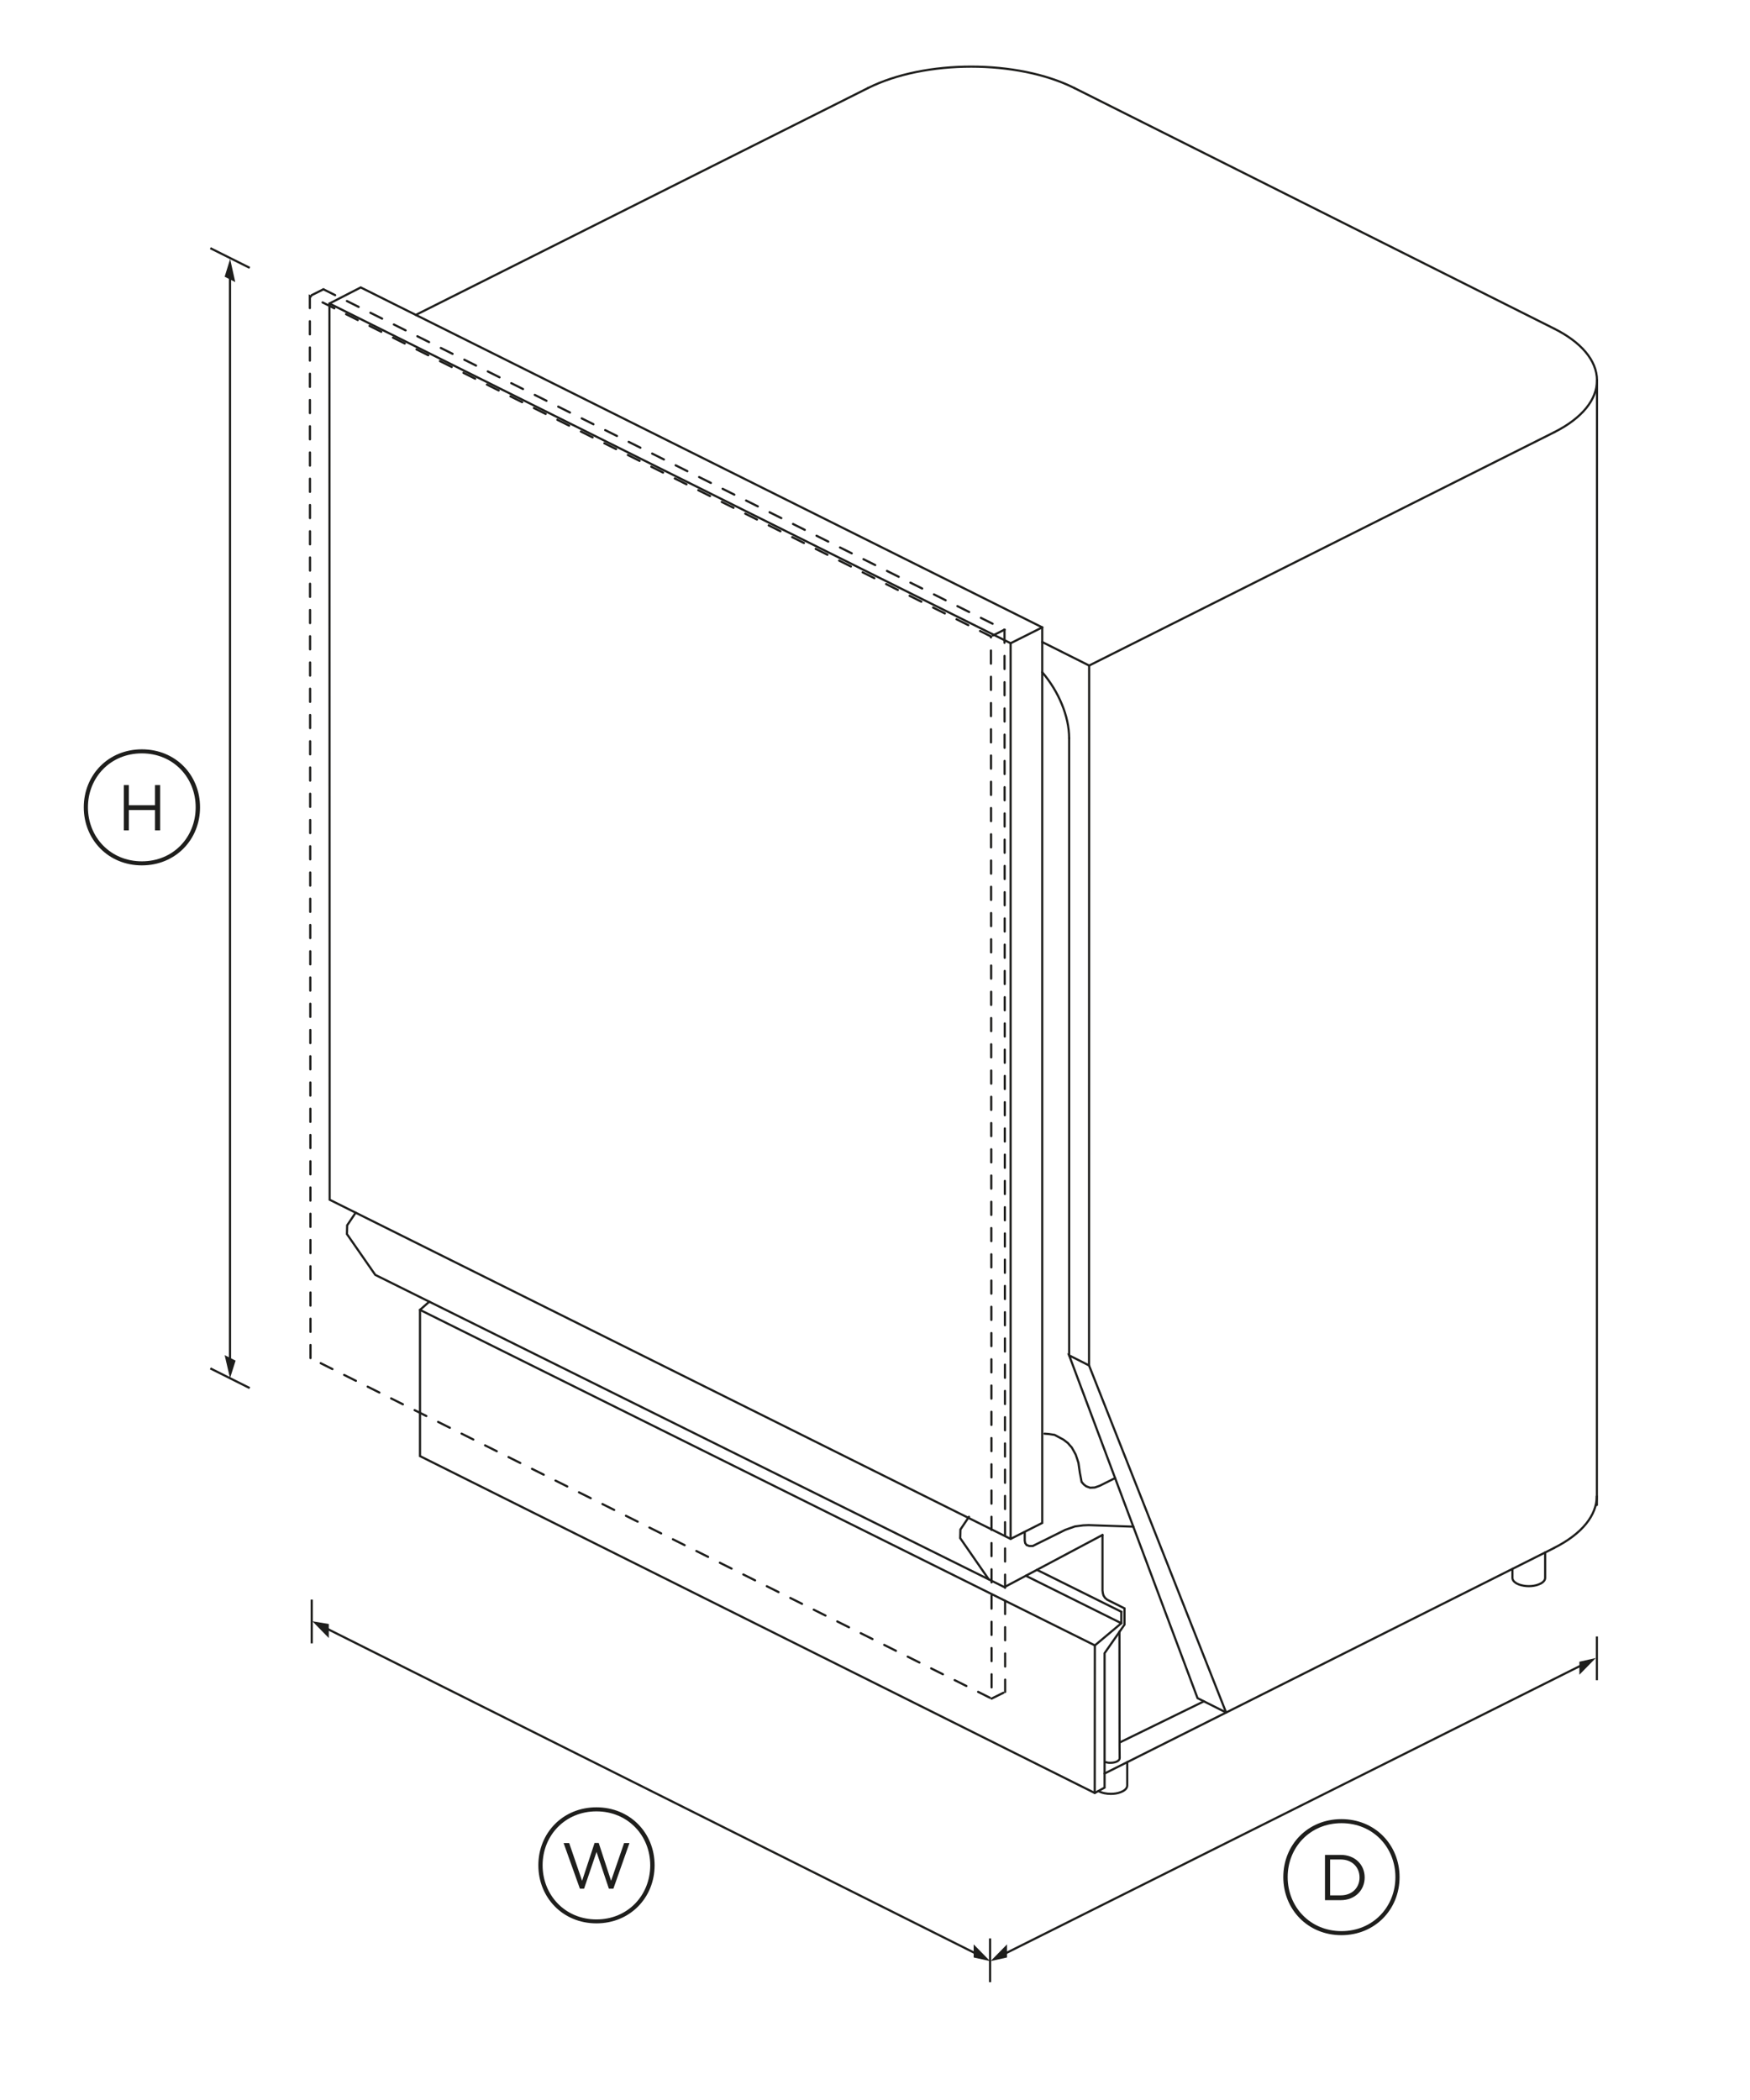<?xml version="1.0" encoding="utf-8"?>
<!-- Generator: Adobe Illustrator 24.0.2, SVG Export Plug-In . SVG Version: 6.00 Build 0)  -->
<svg version="1.1" xmlns="http://www.w3.org/2000/svg" xmlns:xlink="http://www.w3.org/1999/xlink" x="0px" y="0px"
	 viewBox="0 0 1600 1920" style="enable-background:new 0 0 1600 1920;" xml:space="preserve">
<style type="text/css">
	.st0{fill:none;stroke:#1E1E1C;stroke-width:1.984;}
	.st1{fill:none;stroke:#1E1E1C;stroke-width:1.984;stroke-linecap:round;}
	.st2{fill:#1E1E1C;}
	.st3{fill:none;stroke:#1E1E1C;stroke-width:2;stroke-linecap:round;stroke-dasharray:12,12;}
</style>
<g id="Standard_x0020_layer">
	<g>
		<path class="st0" d="M192.3,1251.1l36,18"/>
		<path class="st0" d="M192.3,226.9l36,18"/>
		<line class="st1" x1="210.3" y1="1255" x2="210.3" y2="244.4"/>
		<g>
			<g>
				<polygon class="st2" points="215.1,257.9 210.4,236.8 205.4,253 				"/>
			</g>
		</g>
		<g>
			<g>
				<polygon class="st2" points="205.4,1239 210.3,1260.1 215.4,1244 				"/>
			</g>
		</g>
		<path class="st2" d="M182.9,738.1c0,29.5-22.4,53.1-53.2,53.1c-30.7,0-53.1-23.6-53.1-53.1s22.4-53,53.1-53
			C160.6,685.1,182.9,708.6,182.9,738.1z M178.9,738.1c0-27.2-20.5-49.3-49.2-49.3s-49.3,22-49.3,49.3s20.6,49.4,49.3,49.4
			S178.9,765.5,178.9,738.1z M113.2,717.8h4.6v18.4h23.9v-18.4h4.7v41.4h-4.7v-18.6h-23.9v18.6h-4.6
			C113.2,759.2,113.2,717.8,113.2,717.8z"/>
		<line class="st1" x1="1449" y1="1521" x2="918" y2="1786.6"/>
		<line class="st0" x1="905.2" y1="1772.3" x2="905.2" y2="1812.3"/>
		<g>
			<g>
				<polygon class="st2" points="920.7,1777.7 905.7,1793 920.7,1789.7 				"/>
			</g>
		</g>
		<line class="st0" x1="1460" y1="1496.2" x2="1460" y2="1536.2"/>
		<g>
			<g>
				<polygon class="st2" points="1444,1531.2 1459,1515.9 1444,1519.3 				"/>
			</g>
		</g>
		<path class="st2" d="M1279.6,1716.2c0,29.5-22.4,53.1-53.2,53.1c-30.7,0-53.1-23.6-53.1-53.1s22.4-53,53.1-53
			C1257.2,1663.2,1279.6,1686.7,1279.6,1716.2z M1275.8,1716.2c0-27.2-20.5-49.3-49.3-49.3c-28.6,0-49.2,22-49.2,49.3
			s20.6,49.4,49.2,49.4C1255.2,1765.6,1275.8,1743.5,1275.8,1716.2z M1211.4,1695.9h14.4c13,0,21.9,8.9,21.9,20.6v0.1
			c0,11.6-8.9,20.7-21.9,20.7h-14.4V1695.9z M1216.1,1700.1v32.8h9.7c10.5,0,17.2-7.1,17.2-16.3v-0.1c0-9.2-6.7-16.4-17.2-16.4
			H1216.1z"/>
		<path class="st0" d="M291.8,1485.5l607.2,304"/>
		<line class="st0" x1="285" y1="1462.5" x2="285" y2="1502.5"/>
		<g>
			<g>
				<polygon class="st2" points="300.6,1497.6 285.6,1482.3 300.6,1484.8 				"/>
			</g>
		</g>
		<g>
			<g>
				<polygon class="st2" points="890.2,1777.7 905.2,1793 890.2,1789.7 				"/>
			</g>
		</g>
		<path class="st2" d="M598.5,1705.4c0,29.5-22.4,53.1-53.2,53.1c-30.7,0-53.1-23.6-53.1-53.1s22.4-53,53.1-53
			C576.1,1652.4,598.5,1675.9,598.5,1705.4z M594.5,1705.4c0-27.2-20.5-49.3-49.2-49.3c-28.6,0-49.2,22-49.2,49.3
			s20.6,49.5,49.2,49.5C574,1754.9,594.5,1732.8,594.5,1705.4z M515.3,1685.1h5.1l11.8,34.5l11.4-34.6h3.8l11.3,34.6l11.9-34.5h4.9
			l-14.7,41.7h-4.1l-11.3-33.6l-11.4,33.6h-3.8L515.3,1685.1z"/>
	</g>
</g>
<g id="Layer_2">
	<line class="st3" x1="295.7" y1="264.5" x2="283.3" y2="270.7"/>
	<line class="st3" x1="295.7" y1="264.5" x2="918.4" y2="575.7"/>
	<line class="st3" x1="918.4" y1="575.7" x2="919" y2="1546.9"/>
	<line class="st3" x1="906.6" y1="1553" x2="919" y2="1546.9"/>
	<polygon class="st3" points="283.9,1241.7 283.3,270.7 906,581.9 906.6,1553 	"/>
	<polyline class="st1" points="301.2,277.5 301.4,1096.9 924,1407 952.9,1392.4 952.9,573.6 	"/>
	<line class="st1" x1="995.8" y1="608.5" x2="952.9" y2="587"/>
	<line class="st3" x1="918.4" y1="575.7" x2="906" y2="581.9"/>
	<line class="st1" x1="793.6" y1="80.5" x2="380.2" y2="287.9"/>
	<line class="st1" x1="924" y1="588.1" x2="301.2" y2="277.5"/>
	<polyline class="st1" points="952.9,573.6 329.8,262.8 301.2,277.5 	"/>
	<line class="st1" x1="924" y1="1407" x2="924" y2="588.1"/>
	<line class="st1" x1="952.9" y1="573.6" x2="924" y2="588.1"/>
	<line class="st1" x1="1025.2" y1="1473.6" x2="948.1" y2="1435.3"/>
	<polyline class="st1" points="1008,1403.4 918.3,1451.1 343.1,1165.6 317.2,1128.3 317.4,1120.3 325.2,1108.7 	"/>
	<polyline class="st1" points="392.5,1190.1 384,1197.6 384,1331.3 1000.9,1639.3 1009.9,1634.4 1009.9,1511.5 1028.1,1485.4 
		1028.1,1470.5 1012.3,1462.6 1010.3,1460.9 1008.9,1458.7 1008.3,1456.4 1008,1454 1008,1403.4 	"/>
	<polyline class="st1" points="1036.2,1395.8 995.4,1394.4 990.4,1394.6 982.8,1395.6 974,1398.7 944.2,1413.5 941.1,1413.5 
		938.6,1412.6 937.3,1410.8 936.9,1408.6 936.9,1400.7 	"/>
	<line class="st1" x1="1025.2" y1="1484.1" x2="937.9" y2="1440.7"/>
	<path class="st1" d="M1004.2,1637.5c3.3,1.9,7.7,2.6,11.4,2.6c2.9,0,6.1-0.4,8.9-1.5c1.4-0.5,2.8-1.2,4-2.2
		c1.1-0.9,2.1-2.3,2.1-3.8c0-7.2,0-14.4,0-21.6"/>
	<path class="st1" d="M1010.8,1611.1c1.4,0.4,3,0.7,4.6,0.6c4.6,0,8.4-1.9,8.3-4.3c0-3.4-0.1-6.8-0.1-10.2c0-25.8,0-51.6-0.1-105.4"
		/>
	<line class="st1" x1="1009.9" y1="1621.5" x2="1420.9" y2="1415.3"/>
	<polyline class="st1" points="1025.2,1473.6 1025.2,1484.1 1001,1504.4 1000.9,1639.3 	"/>
	<path class="st1" d="M1382.8,1434.4c0,2.8,0,5.5,0,8.3c0,1.6,1,2.9,2.1,3.8c1.2,1,2.5,1.7,3.9,2.2c2.8,1,6,1.5,8.9,1.5
		c2.9,0,6.1-0.4,8.9-1.5c1.4-0.5,2.8-1.2,4-2.2c1.1-0.9,2.1-2.2,2.1-3.8c0-7.8,0-15.6,0-23.3"/>
	<path class="st1" d="M977.5,674.9c0-19.9-9.5-42.6-24.6-60.3"/>
	<line class="st1" x1="977.5" y1="1239.2" x2="977.5" y2="674.9"/>
	<polyline class="st1" points="955,1310.8 958.9,1311.1 964.2,1311.9 968.7,1314.3 972.4,1316.3 976.4,1319.4 978.1,1321.4 
		979.9,1323.4 981.7,1326.6 983.5,1329.9 984.8,1333.7 986,1337.5 987.3,1346.5 988.3,1351.7 988.9,1354.9 990.9,1357.2 
		993.1,1358.9 996.6,1360.2 1001,1360 1005.5,1358.4 1019.5,1351.4 	"/>
	<line class="st1" x1="1460" y1="1376" x2="1460.1" y2="347.8"/>
	<polyline class="st1" points="903.8,1443.7 877.9,1406.3 878.1,1398.4 885.9,1386.8 	"/>
	<line class="st1" x1="1100.7" y1="1555.5" x2="1024.2" y2="1592.9"/>
	<line class="st1" x1="1000.9" y1="1504.3" x2="384" y2="1197.6"/>
	<polyline class="st1" points="995.7,1248.4 977.5,1239.2 1094.9,1552.6 1121,1565.7 	"/>
	<path class="st1" d="M1420.8,1415.3c26.1-13.1,39.1-30.2,39.1-47.3"/>
	<polyline class="st1" points="1121,1565.7 995.7,1248.4 995.8,608.5 	"/>
	<line class="st1" x1="1421" y1="300.5" x2="982.3" y2="80.5"/>
	<path class="st1" d="M1421,395.2c26-13.1,39.1-30.2,39.1-47.3"/>
	<line class="st1" x1="1460.1" y1="347.8" x2="1460.1" y2="347.8"/>
	<line class="st1" x1="1421" y1="395.2" x2="995.8" y2="608.5"/>
	<path class="st1" d="M1460.1,347.8c0-18.5-14.9-35.2-39.1-47.3"/>
	<path class="st1" d="M982.3,80.5c-52.1-26.1-136.6-26.1-188.7,0"/>
</g>
</svg>
